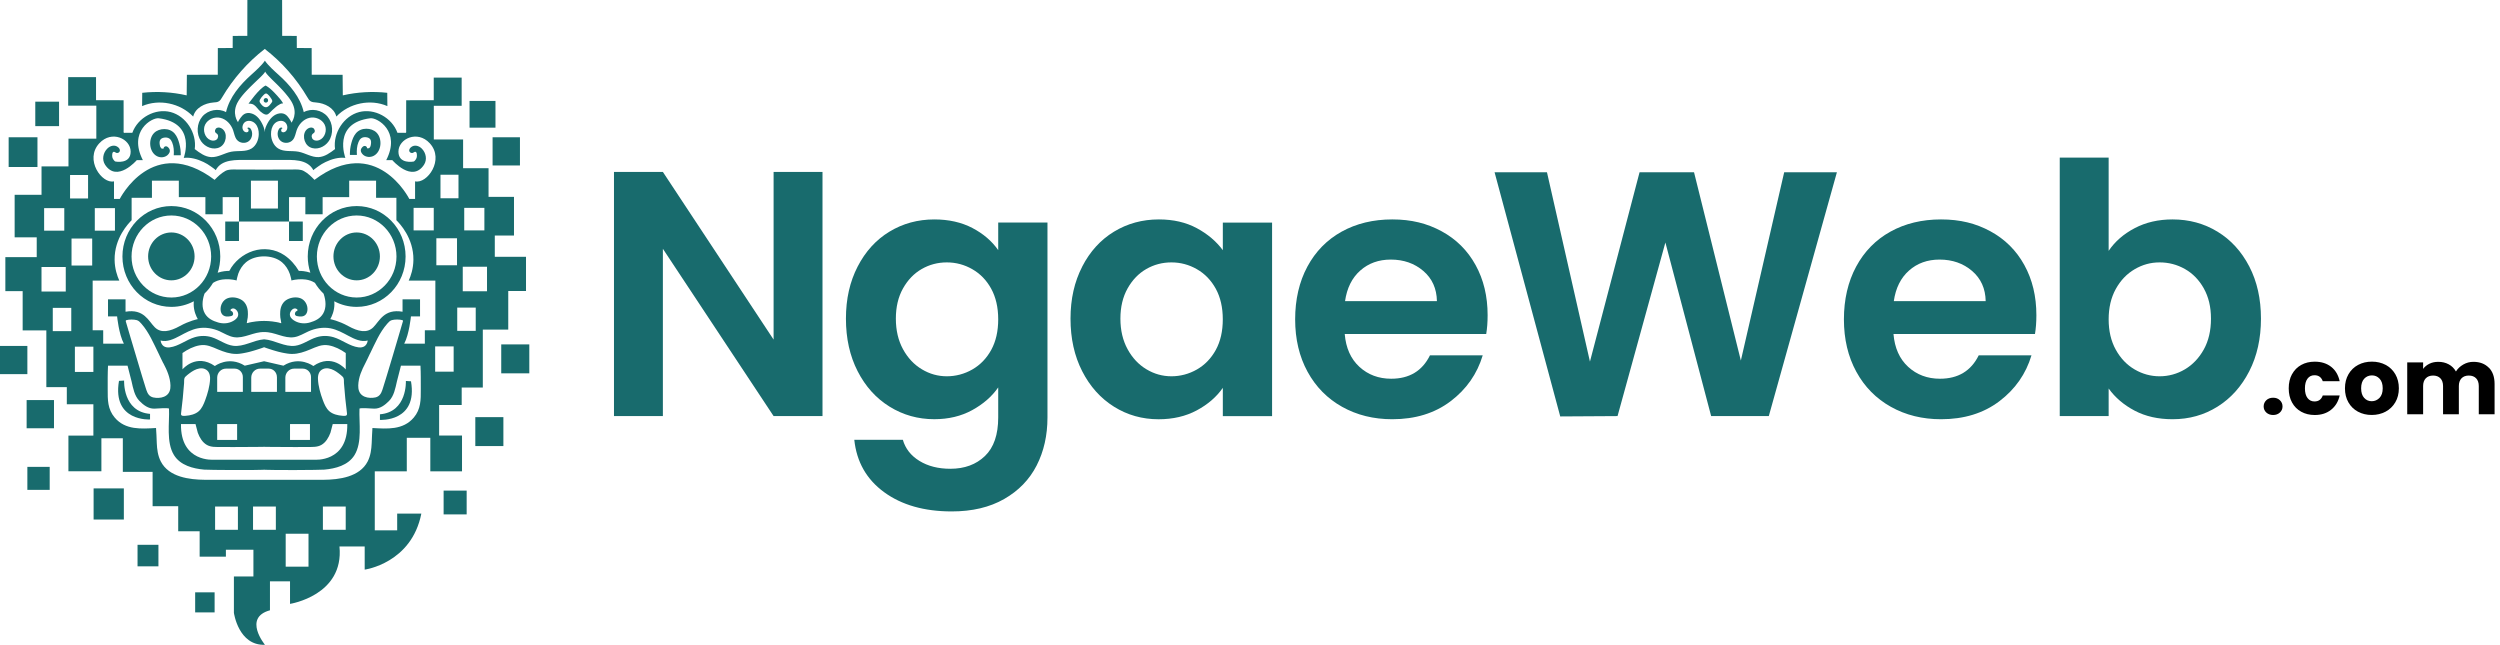 <svg xmlns="http://www.w3.org/2000/svg" id="Layer_2" viewBox="0 0 780.12 201.22"><g id="Layer_2-2"><g><path d="M256.66,129.84h-15.26l-34.55-52.21v52.21h-15.26V53.65h15.26l34.55,52.32V53.65h15.26v76.19Z" style="fill:#186b6d;"></path><path d="M303.42,71.14c3.41,1.78,6.1,4.09,8.07,6.92v-8.61h15.37v60.82c0,5.6-1.13,10.59-3.38,14.99-2.25,4.4-5.63,7.88-10.14,10.46-4.51,2.58-9.96,3.87-16.35,3.87-8.58,0-15.61-2-21.09-6-5.49-4-8.59-9.45-9.32-16.35h15.15c.8,2.76,2.52,4.96,5.18,6.59,2.65,1.63,5.87,2.45,9.65,2.45,4.43,0,8.03-1.33,10.79-3.98,2.76-2.65,4.14-6.67,4.14-12.04v-9.37c-1.96,2.83-4.67,5.2-8.12,7.09-3.45,1.89-7.4,2.83-11.83,2.83-5.09,0-9.74-1.31-13.95-3.92-4.22-2.62-7.54-6.3-9.97-11.06-2.44-4.76-3.65-10.23-3.65-16.4s1.22-11.52,3.65-16.24c2.43-4.72,5.74-8.36,9.92-10.9,4.18-2.54,8.85-3.82,14.01-3.82,4.5,0,8.46,.89,11.88,2.67Zm5.89,18.97c-1.45-2.65-3.42-4.69-5.89-6.1-2.47-1.42-5.12-2.13-7.96-2.13s-5.45,.69-7.85,2.07c-2.4,1.38-4.34,3.4-5.83,6.05-1.49,2.65-2.23,5.8-2.23,9.43s.74,6.81,2.23,9.54c1.49,2.73,3.45,4.81,5.89,6.27,2.43,1.46,5.03,2.18,7.79,2.18s5.49-.71,7.96-2.13c2.47-1.42,4.43-3.45,5.89-6.1,1.45-2.65,2.18-5.83,2.18-9.54s-.73-6.88-2.18-9.54Z" style="fill:#186b6d;"></path><path d="M337.7,83.19c2.43-4.72,5.74-8.36,9.92-10.9,4.18-2.54,8.85-3.82,14.01-3.82,4.5,0,8.45,.91,11.83,2.73,3.38,1.82,6.08,4.11,8.12,6.87v-8.61h15.37v60.39h-15.37v-8.83c-1.96,2.83-4.67,5.18-8.12,7.03-3.45,1.85-7.43,2.78-11.94,2.78-5.09,0-9.72-1.31-13.9-3.92-4.18-2.62-7.49-6.3-9.92-11.06-2.44-4.76-3.65-10.23-3.65-16.4s1.22-11.52,3.65-16.24Zm41.69,6.92c-1.46-2.65-3.42-4.69-5.89-6.1-2.47-1.42-5.12-2.13-7.96-2.13s-5.45,.69-7.85,2.07c-2.4,1.38-4.34,3.4-5.83,6.05-1.49,2.65-2.24,5.8-2.24,9.43s.75,6.81,2.24,9.54c1.49,2.73,3.45,4.81,5.89,6.27,2.43,1.46,5.03,2.18,7.79,2.18s5.49-.71,7.96-2.13c2.47-1.42,4.43-3.45,5.89-6.1,1.45-2.65,2.18-5.83,2.18-9.54s-.73-6.88-2.18-9.54Z" style="fill:#186b6d;"></path><path d="M463.76,104.22h-44.14c.36,4.36,1.89,7.78,4.58,10.25,2.69,2.47,6,3.71,9.92,3.71,5.67,0,9.7-2.43,12.1-7.3h16.46c-1.74,5.81-5.09,10.59-10.03,14.33-4.94,3.74-11.01,5.61-18.2,5.61-5.81,0-11.03-1.29-15.64-3.87-4.62-2.58-8.21-6.23-10.79-10.95-2.58-4.72-3.87-10.17-3.87-16.35s1.27-11.73,3.82-16.46c2.54-4.72,6.1-8.36,10.68-10.9,4.58-2.54,9.85-3.82,15.81-3.82s10.88,1.24,15.42,3.71c4.54,2.47,8.07,5.98,10.57,10.52,2.51,4.54,3.76,9.76,3.76,15.64,0,2.18-.15,4.14-.44,5.89Zm-15.37-10.25c-.07-3.92-1.49-7.07-4.25-9.43-2.76-2.36-6.14-3.54-10.14-3.54-3.78,0-6.96,1.14-9.54,3.43-2.58,2.29-4.16,5.47-4.74,9.54h28.67Z" style="fill:#186b6d;"></path><path d="M573.2,53.76l-21.25,76.08h-17.99l-14.28-54.17-14.93,54.17-17.88,.11-20.49-76.19h16.35l13.41,59.08,15.48-59.08h17l14.61,58.75,13.52-58.75h16.46Z" style="fill:#186b6d;"></path><path d="M635,104.22h-44.14c.36,4.36,1.89,7.78,4.58,10.25,2.69,2.47,6,3.71,9.92,3.71,5.67,0,9.7-2.43,12.1-7.3h16.46c-1.74,5.81-5.09,10.59-10.03,14.33-4.94,3.74-11.01,5.61-18.2,5.61-5.81,0-11.03-1.29-15.64-3.87-4.62-2.58-8.21-6.23-10.79-10.95-2.58-4.72-3.87-10.17-3.87-16.35s1.27-11.73,3.82-16.46c2.54-4.72,6.1-8.36,10.68-10.9,4.58-2.54,9.85-3.82,15.81-3.82s10.88,1.24,15.42,3.71c4.54,2.47,8.07,5.98,10.57,10.52,2.51,4.54,3.76,9.76,3.76,15.64,0,2.18-.15,4.14-.44,5.89Zm-15.37-10.25c-.07-3.92-1.49-7.07-4.25-9.43-2.76-2.36-6.14-3.54-10.14-3.54-3.78,0-6.96,1.14-9.54,3.43-2.58,2.29-4.16,5.47-4.74,9.54h28.67Z" style="fill:#186b6d;"></path><path d="M666.12,71.2c3.45-1.82,7.39-2.73,11.83-2.73,5.16,0,9.83,1.27,14.01,3.82,4.18,2.54,7.48,6.16,9.92,10.85,2.43,4.69,3.65,10.12,3.65,16.3s-1.22,11.65-3.65,16.4c-2.44,4.76-5.74,8.45-9.92,11.06-4.18,2.62-8.85,3.92-14.01,3.92-4.51,0-8.45-.89-11.83-2.67-3.38-1.78-6.09-4.09-8.12-6.92v8.61h-15.26V49.18h15.26v29.1c1.96-2.91,4.67-5.27,8.12-7.08Zm21.58,18.8c-1.49-2.65-3.45-4.67-5.89-6.05-2.44-1.38-5.07-2.07-7.9-2.07s-5.36,.71-7.79,2.13c-2.44,1.42-4.4,3.47-5.89,6.16-1.49,2.69-2.23,5.85-2.23,9.48s.74,6.8,2.23,9.48c1.49,2.69,3.45,4.74,5.89,6.16,2.43,1.42,5.03,2.13,7.79,2.13s5.47-.73,7.9-2.18c2.43-1.45,4.4-3.52,5.89-6.21,1.49-2.69,2.23-5.89,2.23-9.59s-.75-6.77-2.23-9.43Z" style="fill:#186b6d;"></path></g><g><path d="M707.2,128.73c-.55-.51-.83-1.15-.83-1.9s.28-1.42,.83-1.94c.55-.52,1.26-.78,2.13-.78s1.55,.26,2.1,.78c.55,.52,.83,1.17,.83,1.94s-.28,1.39-.83,1.9c-.55,.51-1.25,.77-2.1,.77s-1.58-.26-2.13-.77Z"></path><path d="M715.23,116.77c.69-1.26,1.64-2.22,2.87-2.9,1.23-.68,2.63-1.01,4.22-1.01,2.03,0,3.73,.53,5.09,1.59,1.36,1.06,2.26,2.56,2.68,4.5h-5.28c-.44-1.24-1.3-1.86-2.58-1.86-.91,0-1.63,.35-2.17,1.06-.54,.71-.81,1.72-.81,3.03s.27,2.33,.81,3.03c.54,.71,1.27,1.06,2.17,1.06,1.28,0,2.14-.62,2.58-1.86h5.28c-.43,1.9-1.32,3.38-2.7,4.47s-3.06,1.62-5.08,1.62c-1.58,0-2.99-.34-4.22-1.02-1.23-.68-2.19-1.64-2.87-2.9-.69-1.26-1.03-2.73-1.03-4.41s.34-3.15,1.03-4.41Z"></path><path d="M735.82,128.48c-1.27-.68-2.26-1.64-2.99-2.9s-1.09-2.73-1.09-4.41,.37-3.13,1.1-4.39c.73-1.27,1.74-2.24,3.02-2.92,1.28-.68,2.71-1.01,4.29-1.01s3.02,.34,4.29,1.01c1.28,.68,2.28,1.65,3.02,2.92,.73,1.27,1.1,2.73,1.1,4.39s-.37,3.13-1.12,4.39-1.76,2.24-3.04,2.91c-1.29,.68-2.72,1.02-4.31,1.02s-3.01-.34-4.28-1.02Zm6.7-4.32c.67-.7,1-1.69,1-2.99s-.32-2.29-.97-2.99-1.45-1.04-2.39-1.04-1.77,.34-2.41,1.03c-.64,.69-.96,1.69-.96,3s.31,2.29,.94,2.99c.63,.7,1.42,1.04,2.36,1.04s1.75-.35,2.42-1.04Z"></path><path d="M776.65,114.73c1.19,1.22,1.78,2.91,1.78,5.08v9.45h-4.93v-8.79c0-1.04-.28-1.85-.83-2.42-.55-.57-1.31-.86-2.28-.86s-1.73,.29-2.28,.86c-.55,.57-.83,1.38-.83,2.42v8.79h-4.93v-8.79c0-1.04-.28-1.85-.83-2.42-.55-.57-1.31-.86-2.28-.86s-1.73,.29-2.28,.86c-.55,.57-.83,1.38-.83,2.42v8.79h-4.96v-16.18h4.96v2.03c.5-.68,1.16-1.21,1.97-1.61,.81-.4,1.73-.59,2.76-.59,1.22,0,2.3,.26,3.26,.78,.96,.52,1.71,1.27,2.25,2.23,.56-.89,1.32-1.61,2.29-2.17s2.02-.84,3.16-.84c2.01,0,3.61,.61,4.8,1.83Z"></path></g></g><g id="Logo"><g id="Layer_1-2"><ellipse cx="111.3" cy="80.01" rx="7.25" ry="7.47" style="fill:#186b6d;"></ellipse><ellipse cx="53.47" cy="80.01" rx="7.25" ry="7.47" style="fill:#186b6d;"></ellipse><path d="M154.4,80.13v-6.64h5.99v-12.05h-7.94v-8.96h-7.94v-8.96h-9.14v-10.5h8.69v-8.8h-8.71v7.04l-8.6,.02s-.01,5.81-.01,6.34c0,1.07,0,2.14,0,3.2,0,.15,.06,.48-.06,.58-.12,.11-.53,.03-.68,.03-.52,0-1.03,0-1.55,0h-.43c-1.72-4.76-7.18-7.71-11.95-6.46s-8.21,6.52-7.52,11.55c-1.55,1.19-3.23,2.42-5.16,2.51-2.17,.09-4.12-1.29-6.26-1.69-2.12-.4-4.5,.15-6.34-1.02-1.44-.91-2.19-2.71-2.22-4.45-.02-1.17,.27-2.4,1.05-3.25s2.12-1.21,3.1-.63c.99,.58,1.29,2.2,.45,2.98-.33,.3-.85,.44-1.21,.18s-.29-.98,.15-1.05c.06-.45-.7-.35-.96,.01-.85,1.16-.62,3,.48,3.9s2.89,.71,3.79-.41c.67-.83,.81-1.96,1.16-2.97,.64-1.83,2.09-3.4,3.93-3.85,1.83-.45,3.96,.4,4.81,2.13s.05,4.18-1.73,4.83c-.61,.22-1.35,.22-1.86-.19-.51-.41-.65-1.3-.18-1.76,.15-.15,.35-.24,.49-.39,.4-.44,.13-1.24-.4-1.49-.53-.25-1.17-.07-1.65,.27-1.84,1.32-1.31,4.67,.69,5.73,2,1.06,4.61,.04,5.9-1.85,1.55-2.27,1.37-5.63-.41-7.71-1.79-2.08-5-2.67-7.38-1.36-1.09-4.7-4.38-8.53-7.92-11.7-1.19-1.06-3.26-2.94-4.15-4.27-.02-.03-.04-.07-.06-.11-.02,.04-.04,.07-.06,.11-.89,1.34-2.96,3.21-4.15,4.27-3.54,3.17-6.83,7-7.92,11.7-2.37-1.31-5.59-.72-7.38,1.36-1.79,2.08-1.97,5.44-.41,7.71,1.29,1.89,3.91,2.91,5.9,1.85,2-1.06,2.53-4.41,.69-5.73-.48-.34-1.12-.52-1.65-.27-.53,.25-.8,1.05-.4,1.49,.14,.16,.34,.25,.49,.39,.48,.46,.33,1.35-.18,1.76-.51,.41-1.25,.42-1.86,.19-1.78-.65-2.57-3.1-1.73-4.83s2.98-2.58,4.81-2.13,3.29,2.02,3.93,3.85c.35,1.01,.5,2.14,1.16,2.97,.9,1.12,2.69,1.31,3.79,.41,1.1-.9,1.33-2.74,.48-3.9-.27-.36-1.03-.46-.96-.01,.43,.07,.5,.79,.15,1.05-.36,.26-.88,.12-1.21-.18-.85-.78-.54-2.39,.45-2.98,.99-.58,2.32-.22,3.1,.63,.78,.85,1.07,2.08,1.05,3.25-.03,1.74-.78,3.54-2.22,4.45-1.84,1.16-4.22,.62-6.34,1.02-2.13,.4-4.09,1.78-6.26,1.69-1.93-.08-3.61-1.32-5.16-2.51,.69-5.03-2.75-10.3-7.52-11.55-4.78-1.25-10.23,1.7-11.95,6.46h-.43c-.52,0-1.03,0-1.55,0-.16,0-.56,.08-.68-.03-.13-.11-.06-.44-.06-.58,0-1.07,0-2.14,0-3.2,0-.53-.01-6.34-.01-6.34l-8.6-.02v-7.2h-8.69v8.91h8.78v10.3h-8.69v8.65H12.96v8.86H4.57v13.28h6.89v6.18H1.67v10.6H7.07v12.25h7.39v17.71h6.39v5.35h8.29v9.78h-7.79v11.12h10.29v-10.3h6.69v10.5h9.29v10.71h7.99v7.82h6.69v7.93h8.19v-2.16h8.59v8.34h-6.09v11.33s1.4,10.3,9.69,9.99c0,0-6.94-8.46,1.56-10.77v-9.03h6.26v7.03s16.93-2.63,15.43-17.91h7.87v7.22s14.63-1.96,17.68-17.49h-7.54v5.24h-6.99v-18.43h9.99v-10.45h7.34v10.45h9.89v-11.17h-7.14v-9.52h7.04v-5.46h6.59v-18.07h7.94v-12.05h5.54v-10.66h-9.74Zm-9.54-15.26h6.29v7.03h-6.29v-7.03h0Zm-7.41-10.35h5.62v7.34h-5.62v-7.34Zm-59.43-19.21v-.02c-.6-.09-1.24-.02-1.76,.29-.49,.29-.88,.73-1.21,1.2-.12,.17-.89,1.22-.74,1.41,0,0-2.27-2.86,.06-6.64,.03-.05,.06-.1,.09-.15,.11-.17,.22-.34,.34-.51,.12-.17,.24-.34,.37-.51,.13-.17,.26-.34,.4-.51,.14-.17,.28-.34,.42-.5,.14-.17,.29-.34,.44-.5,.3-.33,.6-.66,.92-.98,.16-.16,.31-.32,.47-.48,.16-.16,.31-.31,.47-.47s.31-.31,.47-.46c.15-.15,.31-.3,.46-.45,.15-.15,.3-.29,.45-.43,.15-.14,.29-.28,.44-.42,.14-.13,.28-.27,.42-.4,.13-.13,.26-.25,.4-.38l.37-.36c.11-.11,.23-.23,.34-.34,.1-.11,.21-.21,.31-.32,.09-.1,.18-.2,.27-.3,.08-.09,.15-.18,.22-.27,.06-.08,.12-.16,.18-.24,.03-.04,.05-.08,.08-.12,.02-.04,.04-.08,.06-.12,.02,.03,.03,.07,.04,.1,.04,.08,.09,.15,.13,.23,.06,.09,.12,.17,.18,.25,.07,.1,.15,.19,.23,.28,.09,.1,.18,.21,.27,.31,.1,.11,.21,.22,.31,.33l.34,.35c.12,.13,.25,.25,.37,.38,.13,.13,.26,.26,.4,.4l.42,.41c.15,.14,.29,.29,.44,.43l.45,.44c.15,.15,.31,.31,.46,.46,.16,.16,.31,.31,.46,.47s.31,.32,.46,.48c.16,.16,.31,.33,.46,.49,.15,.16,.3,.33,.45,.5,.15,.17,.3,.34,.44,.51,.28,.33,.56,.67,.83,1.02,.13,.17,.26,.34,.38,.51,.12,.17,.24,.34,.35,.51,.11,.17,.22,.34,.32,.51,2.26,3.82-.05,6.64-.05,6.64,.15-.18-.6-1.25-.71-1.42-.32-.47-.7-.92-1.19-1.22-.52-.32-1.15-.4-1.75-.32-1.74,.24-2.96,1.58-3.77,3.09-.44,.83-.89,1.8-.9,2.76h0c0-.97-.43-1.95-.86-2.78-.79-1.52-1.98-2.88-3.72-3.15h0Zm-47.01,9.38c3.86-4.17,9.76-1.39,9.76,2.63h0c0,4.02-4.74,3.09-4.74,3.09-.23-.05-.5-.41-.63-.59-.16-.22-.27-.47-.34-.73-.11-.41-.16-1.92,.62-1.71,.24,.06,.39,.28,.63,.34,.2,.05,.41,.02,.6-.05,.37-.16,.56-.51,.48-.93-.06-.29-.25-.54-.46-.73-1.07-.97-2.53-.57-3.46,.37-1.3,1.3-1.73,3.43-.68,5.03,3.75,5.71,9.89-1.44,9.89-1.44h1.9c-4.64-9.06,2.85-13.33,4.94-13.07,11.94,1.47,7.81,12.37,7.81,12.37,2.09-.26,4.3,.38,6.19,1.29,.8,.38,1.56,.84,2.28,1.37,.13,.09,1.56,1.09,1.51,1.18,1.88-3.57,6.59-3.18,9.89-3.21,3.56-.02,7.15-.02,10.7,0,3.31,.02,8.01-.37,9.89,3.21-.04-.08,1.38-1.08,1.51-1.18,.72-.53,1.48-.99,2.28-1.37,1.89-.91,4.1-1.55,6.19-1.29,0,0-4.14-10.91,7.81-12.37,2.1-.26,9.59,4.02,4.94,13.07h1.9s6.14,7.16,9.89,1.44c1.05-1.6,.62-3.73-.68-5.03-.93-.94-2.39-1.34-3.46-.37-.21,.19-.4,.44-.46,.73-.09,.41,.1,.77,.48,.93,.19,.08,.4,.11,.6,.05,.24-.06,.4-.28,.63-.34,.78-.21,.73,1.3,.62,1.71-.07,.26-.18,.51-.34,.73-.13,.18-.41,.54-.63,.59,0,0-4.74,.93-4.74-3.09s5.91-6.8,9.76-2.63c4.74,5.12-.82,12.78-4.57,11.9v5.48h-1.8s-10.3-20.42-29.59-5.95c-.99-1.02-2.11-2.11-3.35-2.77-1-.54-2.17-.46-3.27-.46-.94,0-1.88,0-2.82,0-1.75,.01-3.51,.04-5.26,.03-.79,0-1.58,.02-2.36,0-1.56-.02-3.12-.02-4.67-.03-.94,0-1.88-.01-2.82,0-1.09,0-2.27-.08-3.27,.46-1.24,.67-2.36,1.76-3.35,2.77-19.29-14.48-29.59,5.95-29.59,5.95h-1.8v-5.48c-3.75,.88-9.31-6.78-4.57-11.9h0Zm104.34,20.18v7.03h-6.29v-7.03h6.29Zm-48.62-8.49v8.69h-8.43v-8.69h8.43Zm-50.86,8.57v7.03h-6.29v-7.03h6.29Zm-14.01-10.35h5.62v7.34h-5.62v-7.34Zm-8.09,10.35h6.29v7.03h-6.29s0-7.03,0-7.03Zm-.82,26.02v-7.65h7.57v7.65h-7.57Zm9.29,12.35h-5.77v-7.26h5.77v7.26Zm.08-28.88h6.45v8.42h-6.45v-8.42h0Zm6.82,41.62h-5.77v-7.88h5.77v7.88Zm45.1,49.26h-7.12v-7.26h7.12v7.26Zm11.84,0h-7.12v-7.26h7.12v7.26Zm10.19,11.5h-7.12v-10.27h7.12v10.27Zm11.61-11.5h-7.12v-7.26h7.12v7.26Zm21.23-35h-.01c-3.31,3.91-8.32,3.51-12.88,3.24-.05,0-.21,4.34-.23,4.67-.09,1.98-.35,4-1.26,5.77-2.51,4.88-8.95,5.68-13.76,5.72-2.62,.02-5.24,0-7.86,0h-21.32c-2.62,0-5.24,.02-7.86,0-4.81-.04-11.24-.83-13.75-5.72-.92-1.78-1.18-3.79-1.26-5.77-.01-.33-.17-4.68-.23-4.67-4.56,.27-9.58,.67-12.88-3.24-2.25-2.66-2.21-5.56-2.2-8.86,0-2.43-.03-4.84,.1-7.36h6.09s1.14,4.42,1.26,4.92c.48,2.15,.91,4.52,2.45,6.09,1.27,1.29,2.79,2.46,4.66,2.41,.44-.01,4.55-.34,4.57,.02,.19,4.44-.92,10.46,1.55,14.47,1.98,3.22,5.99,4.24,9.44,4.54,1.45,.12,15.98,.2,18.54,.05v-.05s.07,.03,.19,.04c.13-.01,.19-.02,.19-.04v.05c2.56,.15,17.09,.08,18.54-.05,3.45-.3,7.46-1.32,9.44-4.54,2.46-4,1.36-10.02,1.55-14.47,.01-.36,4.13-.03,4.57-.02,1.87,.05,3.39-1.12,4.66-2.41,1.54-1.57,1.96-3.94,2.45-6.09,.11-.5,1.26-4.92,1.26-4.92h6.09c.13,2.52,.09,4.94,.1,7.36,.01,3.3,.05,6.2-2.2,8.86h0ZM53.47,92.84h0c-6.86,0-12.42-5.73-12.42-12.8s5.56-12.8,12.42-12.8,12.42,5.73,12.42,12.8-5.56,12.8-12.42,12.8Zm10.25-.94c.04-.11,.08-.21,.12-.32,1.02-.97,1.9-2.08,2.63-3.3,.84-.54,1.82-.9,2.88-1.05,1.48-.21,3.06-.08,4.51,.28-.12-.03,.42-1.89,.46-2h-.01c.49-1.39,1.32-2.72,2.44-3.66,1.52-1.28,3.61-1.85,5.63-1.85,2.03,0,4.12,.57,5.63,1.85,1.11,.94,1.95,2.26,2.44,3.66,.04,.11,.58,1.97,.46,2,1.46-.35,3.03-.48,4.51-.28,1.05,.15,2.01,.5,2.85,1.03,.74,1.24,1.64,2.37,2.68,3.35,.04,.1,.07,.19,.11,.29,.62,1.9,.82,4.14-.21,5.92-.91,1.57-2.47,2.32-4.12,2.8-.18,.05-.37,.1-.56,.14-1.58,.33-3.25,.06-4.59-.87-.31-.22-.61-.47-.82-.79-.5-.73-.36-1.64,.2-2.28,.3-.34,.7-.62,1.16-.57,.16,.02,.31,.07,.45,.16,.1,.06,.25,.17,.28,.3,.01,.08-.01,.17-.07,.23-.05,.05-.13,.08-.2,.11-.45,.17-.72,.84-.43,1.28,.11,.17,.31,.26,.51,.3,.86,.18,1.89,.29,2.6-.34,.43-.38,.63-.98,.68-1.56,.13-1.55-.79-3.17-2.22-3.68-1.28-.46-2.82-.25-4.02,.36-1.41,.72-2.12,2.12-2.25,3.7-.05,.64-.04,1.29,.02,1.92,.06,.6,.26,1.21,.31,1.81h-.03c-.08,.06-.62-.15-.73-.18-.23-.05-.45-.1-.68-.14-.48-.09-.95-.16-1.43-.22-.84-.1-1.68-.15-2.52-.15s-1.69,.05-2.52,.15c-.48,.06-.96,.13-1.43,.22-.23,.04-.45,.09-.68,.14-.11,.02-.66,.23-.73,.18h-.03c.04-.6,.25-1.2,.31-1.81,.06-.64,.08-1.28,.02-1.92-.13-1.58-.84-2.98-2.25-3.7-1.2-.61-2.73-.82-4.02-.36-1.43,.51-2.35,2.13-2.22,3.68,.05,.58,.25,1.18,.68,1.56,.72,.63,1.75,.53,2.6,.34,.2-.04,.4-.13,.51-.3,.29-.44,.02-1.1-.43-1.28-.07-.03-.15-.05-.2-.11-.06-.06-.08-.15-.07-.23,.02-.13,.17-.23,.28-.3,.14-.09,.29-.14,.45-.16,.46-.05,.86,.23,1.16,.57,.57,.64,.7,1.55,.2,2.28-.22,.32-.51,.57-.82,.79-1.34,.93-3.02,1.2-4.59,.87-.19-.04-.37-.09-.56-.14-1.65-.48-3.21-1.23-4.12-2.8-1.03-1.78-.83-4.03-.21-5.92h0Zm35.16-11.86c0-7.07,5.56-12.8,12.42-12.8s12.42,5.73,12.42,12.8-5.56,12.8-12.42,12.8-12.42-5.73-12.42-12.8Zm-30.27,23.38h0c1.45,.65,2.82,1.54,4.38,1.79,3.17,.51,6.22-1.71,9.42-1.58,3.2-.13,6.26,2.09,9.42,1.58,1.56-.25,2.93-1.14,4.38-1.79,2.18-.98,4.62-1.41,6.96-.96,1.98,.39,3.79,1.39,5.57,2.34,1.87,1,3.97,2,6.01,1.46,0,0,0,.02,0,.02-.25,1.61-1.36,2.31-2.88,2.11-2.78-.36-5.11-2.37-7.8-3.17-1.73-.51-3.59-.52-5.31,.02-2.29,.71-4.29,2.34-6.65,2.66-3.29,.43-6.38-1.78-9.68-2.02-3.3,.24-6.39,2.45-9.68,2.02-2.37-.31-4.37-1.94-6.65-2.66-1.72-.54-3.59-.53-5.31-.02-2.7,.8-5.02,2.81-7.8,3.17-1.53,.2-2.63-.51-2.88-2.11,0,0,0-.02,0-.02,2.04,.54,4.14-.46,6.01-1.46,1.79-.96,3.6-1.96,5.57-2.34,2.33-.46,4.78-.02,6.96,.96Zm46.85,6.93c1.58-3.22,2.99-6.62,5.37-9.33,.42-.48,.85-.98,1.49-1.14,.96-.24,2.27-.23,3.23,.01,.15,.04,.24,.2,.19,.35-.5,1.7-.99,3.4-1.5,5.1-1.19,4.03-2.37,8.06-3.6,12.07-.37,1.2-.74,2.39-1.11,3.59-.31,1-.62,2.07-1.54,2.67-.5,.32-1.11,.43-1.7,.47-1.1,.07-2.3-.09-3.22-.76-1.01-.73-1.31-1.89-1.28-3.11,.08-2.55,1.09-4.8,2.25-7,.5-.95,.94-1.96,1.41-2.93h0Zm-7.57,4.92h-.01s-4.23-5.14-10.11-1.05c0,0-4.27-3.28-9.33-.11l-6.03-1.39-6.03,1.39c-5.06-3.17-9.33,.11-9.33,.11-5.88-4.09-10.11,1.04-10.11,1.04v-5.1c1.61-1.13,3.42-2.06,5.35-2.4,2.17-.39,3.84,.48,5.8,1.3,1.75,.73,3.66,1.39,5.57,1.38h.12c.09,0,.17,0,.26,0,.09,0,.18,0,.27-.02,.09,0,.18-.02,.27-.02,.09,0,.18-.02,.28-.03l.28-.04c.1-.01,.19-.03,.29-.04,.1-.02,.19-.03,.29-.05s.2-.03,.29-.05c.1-.02,.2-.04,.3-.06s.2-.04,.3-.06l.3-.06c.1-.02,.2-.05,.3-.07,.1-.02,.2-.05,.3-.07l.3-.07c.1-.02,.2-.05,.29-.08,.1-.02,.19-.05,.29-.08,.09-.02,.19-.05,.28-.08s.19-.05,.28-.08c.09-.03,.18-.05,.28-.08s.18-.05,.27-.08c.09-.03,.18-.05,.26-.08s.17-.05,.26-.08c.08-.02,.16-.05,.25-.08,.08-.02,.16-.05,.24-.08l.23-.07c.07-.02,.14-.05,.21-.07,.07-.02,.13-.05,.21-.07,.06-.02,.13-.04,.19-.06,.06-.02,.12-.04,.18-.06,.06-.02,.11-.04,.16-.06,.05-.02,.1-.04,.15-.05,.04-.02,.09-.03,.13-.05,.04-.02,.08-.03,.12-.04,.04-.01,.07-.02,.1-.04,.03,0,.06-.02,.09-.03,.02,0,.04-.02,.06-.02,.01,0,.03-.01,.05-.02,0,0,.01,0,.01,0,.01,0,.02,0,.03,0,.01,0,.02,0,.04,.01,.02,0,.04,.02,.06,.02,.02,0,.05,.02,.07,.03,.03,.01,.06,.02,.09,.03,.04,.01,.07,.03,.11,.04,.04,.02,.09,.03,.13,.05,.05,.02,.09,.03,.14,.05l.16,.05c.06,.02,.11,.04,.17,.06l.18,.06c.06,.02,.13,.05,.2,.07,.07,.02,.14,.05,.21,.07l.22,.07,.23,.07c.08,.02,.16,.05,.24,.08,.08,.03,.17,.05,.25,.08,.09,.03,.17,.05,.26,.08,.09,.03,.18,.05,.27,.08s.18,.05,.27,.08c.09,.03,.18,.05,.28,.08s.19,.05,.28,.08,.19,.05,.29,.08c.1,.02,.19,.05,.29,.08l.29,.07,.3,.07c.1,.02,.2,.05,.3,.07,.1,.02,.2,.05,.3,.07s.2,.04,.3,.06c.1,.02,.2,.04,.3,.06,.1,.02,.2,.04,.3,.05,.1,.02,.19,.03,.29,.05l.29,.05c.09,.02,.19,.03,.28,.04s.19,.02,.28,.03l.28,.03c.18,.02,.36,.03,.53,.03,.09,0,.17,0,.26,0,1.91,.02,3.82-.65,5.57-1.38,1.96-.81,3.63-1.68,5.8-1.3,1.93,.34,3.74,1.28,5.35,2.4v5.1h0Zm.39,13.77c.11,.88-.83,.75-1.45,.7-1.4-.1-2.99-.47-4.08-1.43-.99-.88-1.54-2.2-2-3.43-.76-2.02-1.44-4.4-1.53-6.57-.06-1.39,.33-2.66,1.67-3.19,.53-.21,1.1-.24,1.66-.15,1.16,.18,2.22,.83,3.14,1.54,.45,.34,.91,.7,1.3,1.11,.08,.09,.14,.19,.19,.3,.19,.47,.12,1.13,.15,1.62,.23,3.17,.55,6.34,.95,9.49h0Zm-19.24-6.75v-4.44c0-1.56,1.22-2.82,2.73-2.82h2.73c1.41,0,2.55,1.18,2.55,2.63v4.63h-8.02Zm7.68,10.04v4.94h-6.22v-4.94h6.22Zm-10.3-14.67v4.63h-8.02v-4.44c0-1.56,1.22-2.82,2.73-2.82h2.73c1.41,0,2.55,1.18,2.55,2.63Zm-18.65,4.63v-4.44c0-1.56,1.22-2.82,2.73-2.82h2.73c1.41,0,2.55,1.18,2.55,2.63v4.63h-8.02Zm6.22,10.04v4.94h-6.22v-4.94h6.22Zm-16.55-12.78h0c.04-.5-.04-1.15,.15-1.62,.05-.11,.11-.21,.19-.3,.39-.41,.85-.77,1.3-1.11,.93-.7,1.99-1.35,3.14-1.54,.56-.09,1.13-.06,1.66,.15,1.33,.53,1.73,1.8,1.67,3.19-.1,2.17-.77,4.55-1.53,6.57-.46,1.23-1.01,2.55-2,3.43-1.09,.96-2.68,1.33-4.08,1.43-.62,.04-1.56,.18-1.45-.7,.4-3.15,.72-6.32,.95-9.49Zm-.96,12.78h4.53s.65,2.54,.71,2.7c.56,1.51,1.43,3.01,2.84,3.81,1.31,.74,2.79,.63,4.24,.64,1.29,.02,2.59,.02,3.88,.02,2.49,0,4.97-.02,7.46-.04,.76,0,1.52-.02,2.28-.03l2.28,.03c2.49,.02,4.97,.04,7.46,.04,1.29,0,2.59,0,3.88-.02,1.45-.02,2.93,.1,4.24-.64,1.41-.8,2.27-2.3,2.84-3.81,.06-.16,.74-2.7,.71-2.7h4.54c.21,12.05-10.25,11.12-10.25,11.12h-31.39s-10.45,.93-10.25-11.12h0Zm-5.54-19.05h0c1.16,2.2,2.17,4.45,2.25,7,.04,1.22-.27,2.38-1.28,3.11-.92,.67-2.12,.83-3.22,.76-.59-.04-1.2-.15-1.7-.47-.92-.59-1.22-1.67-1.54-2.67-.37-1.19-.74-2.39-1.11-3.59-1.23-4.02-2.41-8.04-3.6-12.07-.5-1.7-1-3.4-1.5-5.1-.04-.15,.04-.31,.18-.35h0c.96-.25,2.27-.25,3.23-.01,.63,.16,1.07,.66,1.49,1.14,2.37,2.71,3.78,6.11,5.37,9.33,.48,.97,.91,1.98,1.41,2.93h0Zm81.64-6.05h-6.44c1.56-2.99,2.08-8.4,2.09-8.49h2.84v-5.33s-5.46,0-5.46,0c0,0,0,3.86,0,3.86-5.77-1-7.19,2.94-9.14,4.87-1.95,1.93-4.72,1.31-7.79-.39-3.02-1.67-5.53-2.14-5.62-2.16,.5-.88,1.26-2.52,1.29-4.64,0-.32-.01-.63-.04-.94,2.09,1.12,4.47,1.75,6.99,1.75,8.43,0,15.26-7.04,15.26-15.73s-6.83-15.73-15.26-15.73-15.27,7.04-15.27,15.73c0,1.77,.29,3.47,.81,5.06-1.51-.5-2.84-.57-3.6-.56-1.14-1.93-2.67-3.65-4.5-4.89-2.86-1.94-6.52-2.38-9.78-1.33-1.57,.51-3.05,1.34-4.33,2.41-.63,.53-1.22,1.13-1.74,1.77-.26,.32-.51,.66-.74,1.01-.08,.11-.54,1.03-.62,1.03-.77,0-2.09,.07-3.61,.57,.53-1.59,.81-3.29,.81-5.07,0-8.69-6.83-15.73-15.26-15.73s-15.27,7.04-15.27,15.73,6.83,15.73,15.27,15.73c2.53,0,4.9-.64,7-1.75-.03,.31-.04,.62-.04,.94,.02,2.12,.79,3.76,1.29,4.63-.09,.02-2.6,.5-5.62,2.17-3.07,1.7-5.84,2.32-7.79,.39-1.95-1.93-3.37-5.87-9.14-4.87,0,0,0-3.86,0-3.86,0,0-5.47,0-5.47,0,0,0,0,5.33,0,5.33,0,0,2.84,0,2.84,0,.01,.09,.54,5.5,2.1,8.49,0,0-6.44,0-6.44,0,0,0,0-4.17,0-4.17,0,0-3.29,0-3.29,0,0,0,0-15.51,0-15.51,0,0,8.31,0,8.31,0-.66-1.46-1.43-3.7-1.46-6.48-.08-6.8,4.32-11.36,5.31-12.35v-7h6.34v-5.35h8.39s0,5.14,0,5.14c0,0,8.29,0,8.29,0,0,0,0,5.35,0,5.35,0,0,5.39,0,5.39,0,0,0,0-5.35,0-5.35,0,0,5.09,0,5.09,0,0,0,0,7.62,0,7.62,0,0-4.29,0-4.29,0,0,0,0,6.07,0,6.07,0,0,4.29,0,4.29,0,0,0,0-6.07,0-6.07,0,0,7.79,0,7.79,0h7.82v6.07h4.3s0-6.07,0-6.07c0,0-4.29,0-4.29,0,0,0,0-7.62,0-7.62,0,0,5.09,0,5.09,0,0,0,0,5.35,0,5.35,0,0,5.39,0,5.39,0,0,0,0-5.35,0-5.35,0,0,8.29,0,8.29,0,0,0,0-5.14,0-5.14h8.39s0,5.35,0,5.35h6.34s0,7,0,7c1,.99,5.39,5.55,5.31,12.35-.03,2.78-.8,5.02-1.46,6.48,0,0,8.31,0,8.31,0,0,0,0,15.51,0,15.51,0,0-3.1,0-3.28,0v4.16h0Zm8.98,8.75h-5.77v-7.88h5.77v7.88Zm1.05-33.2h-6.45v-8.42h6.45v8.42Zm5.84,20.46h-5.77v-7.26h5.77v7.26Zm3.52-12.35h-7.57v-7.65h7.57v7.65Z" style="fill:#186b6d;"></path><path d="M146.52,31.49h8.09v8.34h-8.09v-8.34h0Zm7.19,11.35h8.54v8.8h-8.54v-8.8Zm2.7,64.63h8.76v9.03h-8.76v-9.03Zm-8.09,22.7h8.76v9.03h-8.76v-9.03h0Zm-9.89,22.93h7.19v7.41h-7.19v-7.41Zm-77.53,31.74h6.07v6.25h-6.07v-6.25Zm-17.98-14.83h6.52v6.72h-6.52v-6.72h0Zm-13.71-17.61h9.44v9.73h-9.44v-9.73h0Zm-20.9-27.57h8.54v8.8H8.31v-8.8h0Zm.23,20.85h6.97v7.18h-6.97v-7.18ZM0,107.94H8.54v8.8H0v-8.8ZM2.7,42.84H11.69v9.27H2.7v-9.27Zm8.31-11.12h7.42v7.65h-7.42v-7.65Zm43.23,16.74h2.14c.08,0-.04-1.66-.06-1.81-.08-.64-.2-1.27-.37-1.88-.29-1.09-.7-2.21-1.44-3.08-.83-.97-2-1.41-3.23-1.41-1.16,0-2.36,.38-3.19,1.21-1.89,1.9-1.58,5.92,.84,7.22,1.04,.57,2.41,.49,3.32-.28,.27-.23,.5-.53,.65-.86,.11-.26,.14-.54,.07-.81s-.24-.51-.42-.7c-.14-.15-.31-.3-.51-.37-.41-.13-.94,.05-1,.67,0,.08-.52,.02-.6,0-.1-.03-.18-.18-.25-.25-.1-.11-.17-.24-.22-.37-.06-.18-.09-.37-.12-.56-.08-.55-.13-1.15,.21-1.62,.27-.36,.71-.54,1.15-.61,.57-.1,1.2-.03,1.67,.31,.39,.28,.64,.71,.83,1.16,.53,1.26,.6,2.67,.51,4.03h.02s0,0,0,0Zm57.11-.11h-2.14c-.08,0,.04-1.66,.06-1.81,.08-.64,.2-1.27,.37-1.88,.29-1.09,.7-2.21,1.44-3.08,.83-.97,2-1.41,3.23-1.41,1.16,0,2.36,.38,3.19,1.21,1.89,1.9,1.58,5.92-.84,7.22-1.04,.57-2.41,.49-3.32-.28-.27-.23-.5-.53-.65-.86-.11-.26-.14-.54-.07-.81s.24-.51,.42-.7c.14-.15,.31-.3,.51-.37,.41-.13,.94,.05,1,.67,0,.08,.52,.02,.6,0,.1-.03,.18-.18,.25-.25,.1-.11,.17-.24,.22-.37,.06-.18,.09-.37,.12-.56,.08-.55,.13-1.15-.21-1.62-.27-.36-.71-.54-1.15-.61-.57-.1-1.2-.03-1.67,.31-.39,.28-.64,.71-.83,1.16-.53,1.26-.6,2.67-.51,4.03h-.02s0,0,0,0Zm-23.24-16.48c-.19-.32-.42-.62-.66-.91-.58-.7-1.24-1.45-1.88-2.1-.85-.86-1.62-1.58-2.67-2.17-2.06,.89-5.38,5.71-5.38,5.71,.06-.08,.49-.05,.59-.04,.18,0,.36,.04,.53,.09,.94,.28,1.47,1.11,2.1,1.82,.37,.41,.78,.8,1.26,1.09,.41,.25,.94,.54,1.43,.36,.25-.09,.45-.28,.64-.46,.64-.61,1.24-1.25,1.93-1.8,.45-.36,.51-.47,1.04-.75,.17-.08,.59-.46,1.26-.45,.1,0-.16-.32-.21-.4h0Zm-3.2-.1c-.08,.19-.22,.35-.35,.52-.14,.19-.28,.37-.44,.54-.33,.35-.69,.65-1.19,.63-.64-.03-1.16-.56-1.53-1.06-.18-.24-.39-.5-.4-.82,0-.2,.06-.38,.16-.55,.13-.24,.29-.47,.45-.68,.16-.2,.32-.38,.5-.56,.16-.16,.33-.35,.52-.48,.13-.09,.29-.15,.45-.13,.14,.02,.27,.08,.38,.18,.52,.42,.94,1,1.29,1.58,.15,.25,.29,.54,.17,.84h0Z" style="fill:#186b6d;"></path><ellipse cx="82.97" cy="31.31" rx=".69" ry=".71" style="fill:#186b6d;"></ellipse><path d="M37.13,118.85l1.6-.1s-.5,9.68,8.09,10.4v1.75s-11.89,.72-9.69-12.05h0Zm91.12,.13l-1.6-.1s.5,9.68-8.09,10.4v1.75s11.89,.72,9.69-12.05h0ZM60.29,36.37c.65-2.72,3.6-4.18,6.31-4.39,.62-.05,1.27-.06,1.78-.42,.4-.28,.66-.72,.91-1.15,3.47-5.88,8-11.02,13.33-15.14,0,0,0,.02,0,.02,0,0,0-.02,0-.02,5.34,4.13,9.87,9.26,13.33,15.14,.25,.43,.51,.87,.91,1.15,.51,.35,1.17,.37,1.78,.42,2.71,.21,5.65,1.68,6.31,4.39,4.04-4.22,10.63-5.57,15.93-3.26-.01-1.38-.03-2.76-.04-4.15-4.62-.51-9.33-.24-13.87,.8l-.06-6.42-9.64-.02-.02-8.32-4.63-.02-.02-3.77-4.55-.02-.02-11.18-5.42-.02-5.42,.02-.02,11.18-4.55,.02-.02,3.77-4.63,.02-.02,8.32-9.64,.02-.06,6.42c-4.55-1.04-9.24-1.31-13.87-.8-.01,1.38-.03,2.76-.04,4.15,5.29-2.3,11.89-.95,15.93,3.26h0Z" style="fill:#186b6d;"></path></g></g></svg>